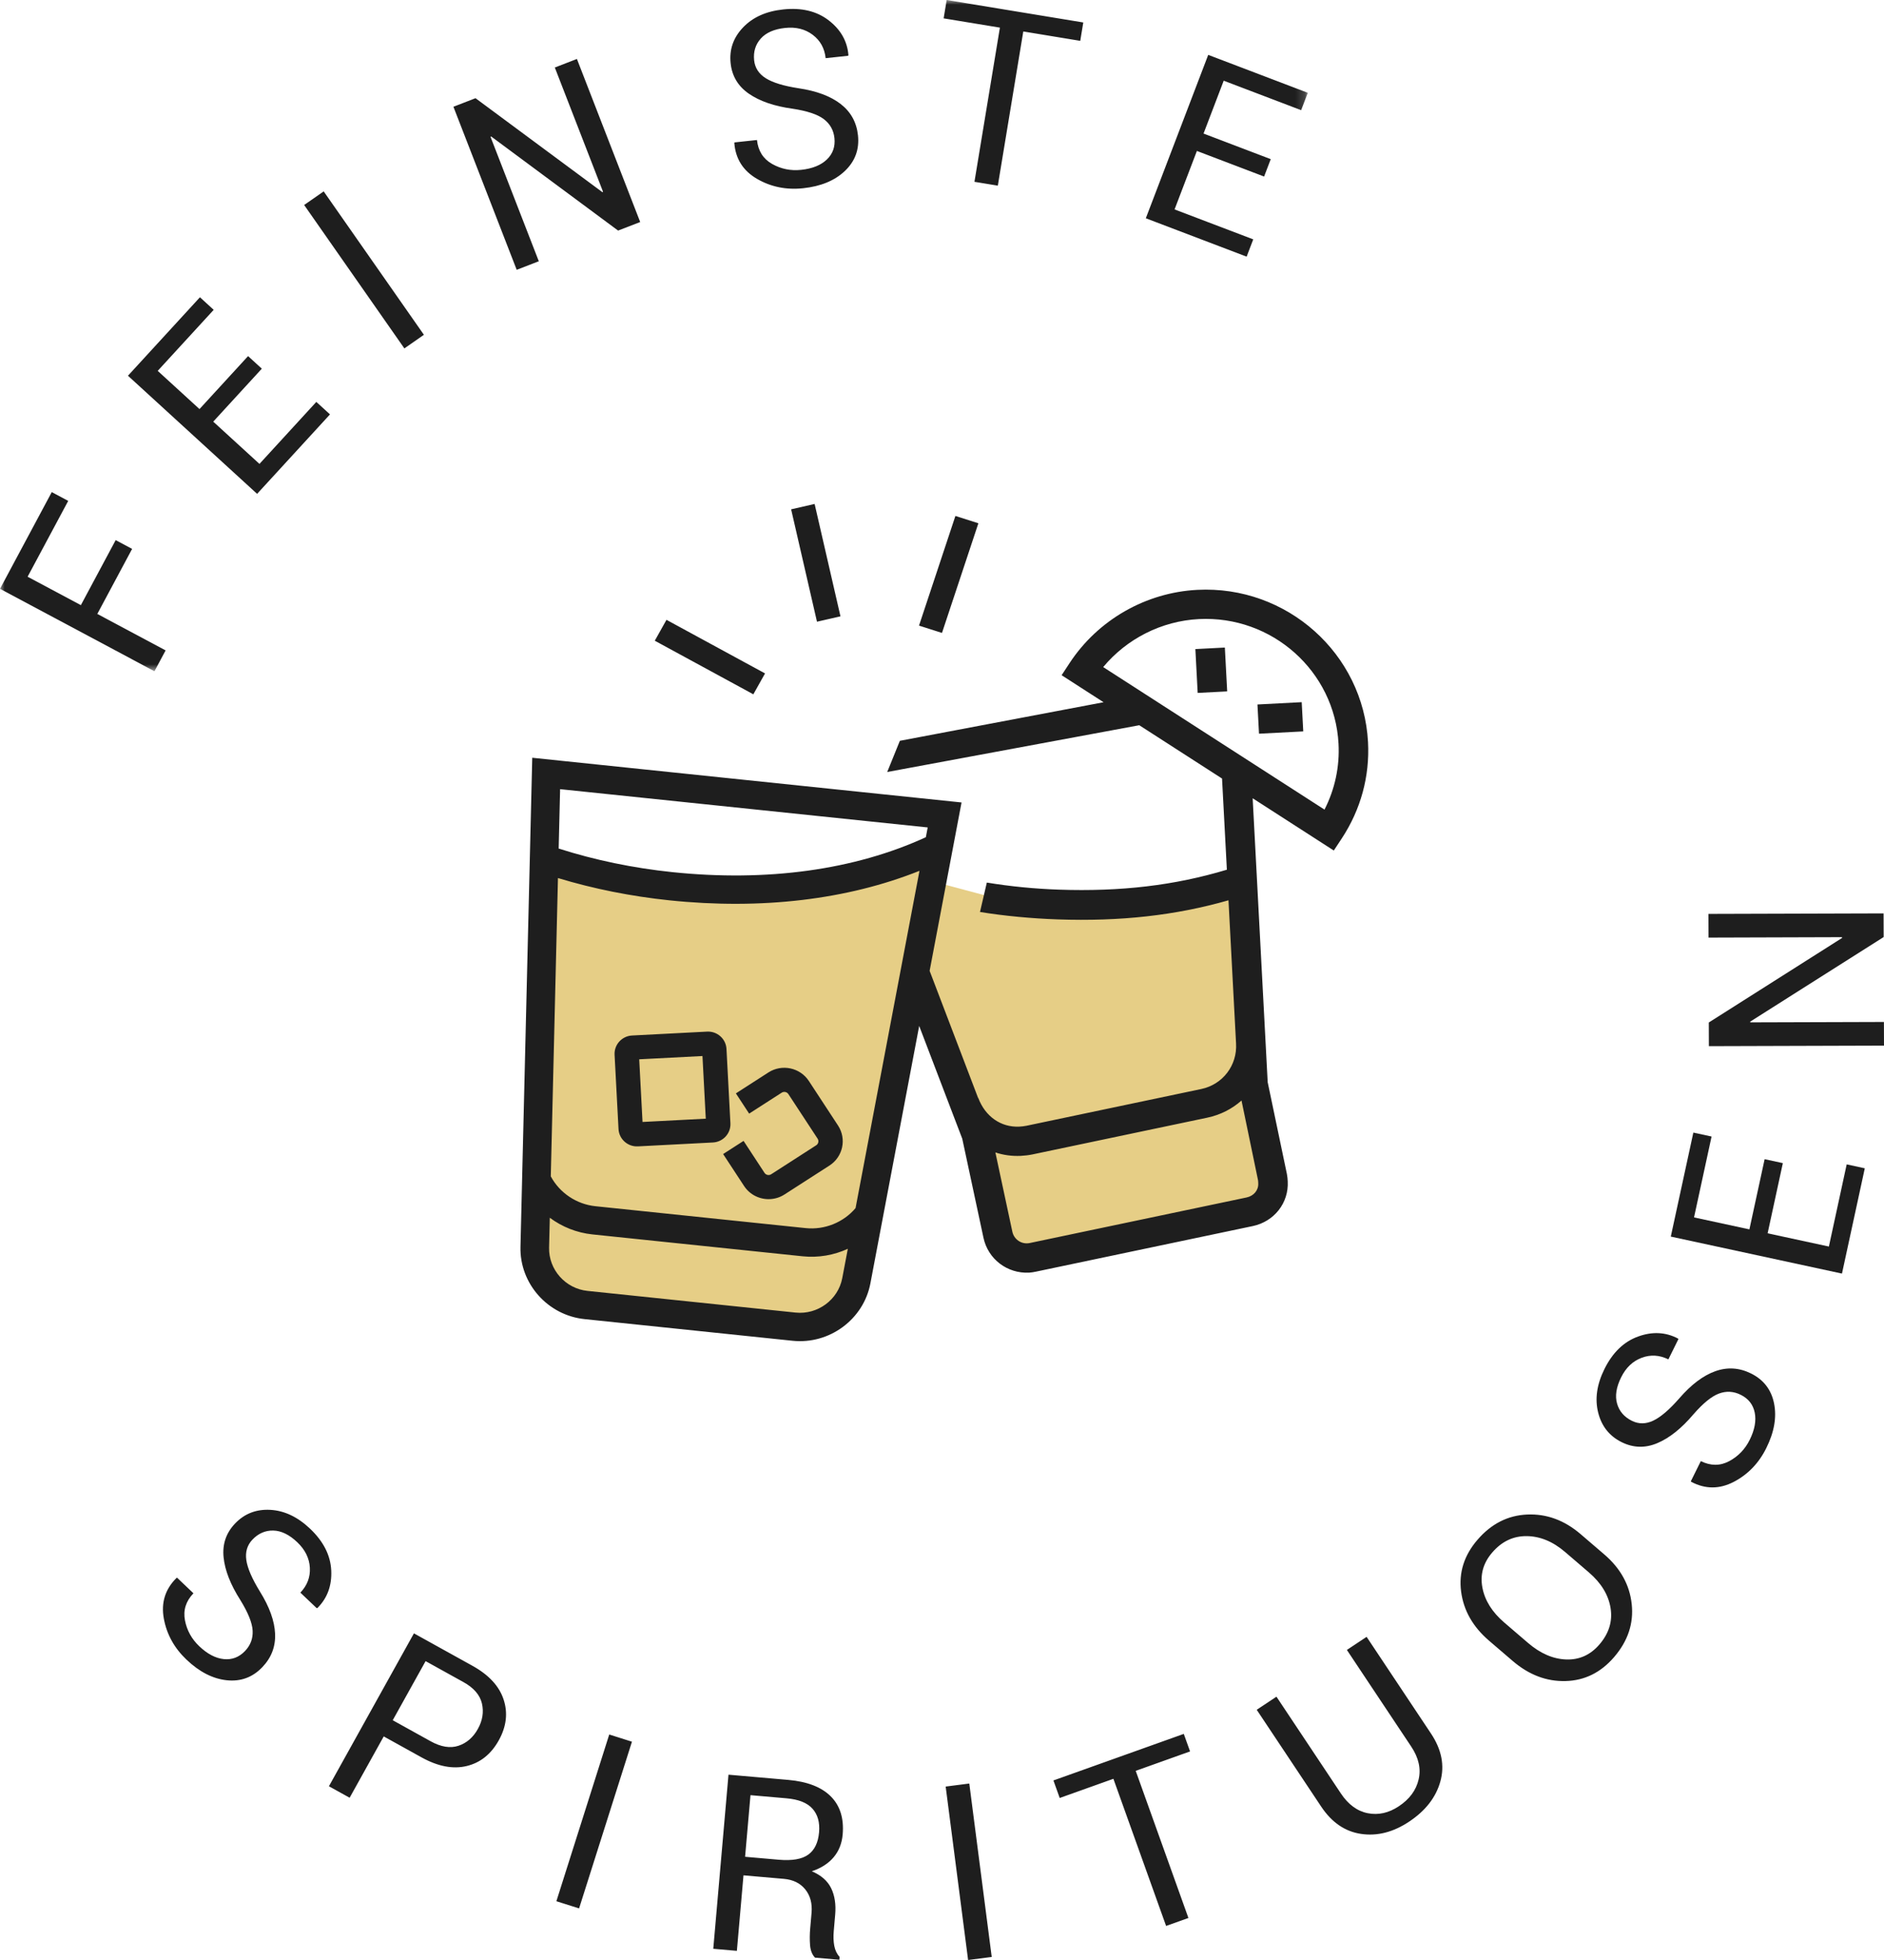 <?xml version="1.0" encoding="UTF-8"?>
<svg width="200px" height="208px" viewBox="0 0 200 208" version="1.1" xmlns="http://www.w3.org/2000/svg" xmlns:xlink="http://www.w3.org/1999/xlink">
    <title>Group 4</title>
    <defs>
        <polygon id="path-1" points="-1.93557533e-15 0 138.832 0 138.832 71.236 -1.93557533e-15 71.236"></polygon>
    </defs>
    <g id="Symbols" stroke="none" stroke-width="1" fill="none" fill-rule="evenodd">
        <g id="footer-l" transform="translate(-1100, -80)">
            <g id="Group" transform="translate(1100, 80)">
                <g id="Group-6">
                    <path d="M23.754,176.068 C22.881,175.977 22.014,175.523 21.151,174.701 C20.344,173.934 19.838,173.017 19.634,171.949 C19.431,170.88 19.731,169.926 20.535,169.083 L18.797,167.429 L18.726,167.467 C17.532,168.656 17.087,170.088 17.39,171.759 C17.693,173.432 18.495,174.886 19.796,176.123 C21.17,177.43 22.598,178.16 24.08,178.314 C25.562,178.467 26.819,178.002 27.852,176.919 C28.81,175.916 29.26,174.736 29.202,173.379 C29.146,172.023 28.606,170.524 27.584,168.884 C26.751,167.527 26.272,166.419 26.149,165.556 C26.025,164.694 26.243,163.97 26.8,163.385 C27.428,162.727 28.166,162.408 29.012,162.426 C29.858,162.445 30.707,162.858 31.558,163.666 C32.39,164.458 32.835,165.356 32.893,166.361 C32.95,167.366 32.615,168.251 31.887,169.014 L33.625,170.666 L33.706,170.637 C34.752,169.591 35.238,168.265 35.163,166.663 C35.087,165.059 34.341,163.583 32.922,162.236 C31.604,160.982 30.196,160.313 28.701,160.229 C27.206,160.145 25.956,160.629 24.953,161.681 C24.002,162.678 23.595,163.871 23.735,165.258 C23.874,166.646 24.466,168.16 25.512,169.799 C26.339,171.138 26.775,172.222 26.819,173.049 C26.863,173.878 26.595,174.597 26.014,175.206 C25.38,175.871 24.626,176.158 23.754,176.068 L23.754,176.068 Z M44.756,186.5 C46.489,187.461 48.085,187.766 49.54,187.416 C50.996,187.066 52.133,186.156 52.951,184.685 C53.76,183.229 53.932,181.787 53.463,180.362 C52.996,178.937 51.894,177.744 50.16,176.782 L43.942,173.336 L34.917,189.562 L37.117,190.781 L40.736,184.273 L44.756,186.5 Z M45.181,176.283 L49.199,178.509 C50.293,179.116 50.947,179.871 51.16,180.776 C51.371,181.681 51.227,182.584 50.728,183.482 C50.228,184.382 49.541,184.975 48.67,185.265 C47.798,185.554 46.812,185.394 45.71,184.784 L41.691,182.556 L45.181,176.283 Z M67.086,184.833 L64.675,184.07 L59.064,201.763 L61.474,202.525 L67.086,184.833 Z M83.212,199.389 C84.196,199.475 84.953,199.848 85.485,200.508 C86.017,201.168 86.239,201.998 86.152,202.997 L86.005,204.686 C85.953,205.279 85.949,205.858 85.994,206.425 C86.039,206.992 86.213,207.433 86.519,207.75 L89.102,207.975 L89.128,207.67 C88.839,207.355 88.652,206.963 88.564,206.496 C88.476,206.027 88.459,205.505 88.509,204.93 L88.66,203.19 C88.756,202.098 88.613,201.163 88.233,200.383 C87.853,199.603 87.168,199.004 86.179,198.585 C87.165,198.254 87.937,197.758 88.495,197.098 C89.051,196.439 89.372,195.636 89.455,194.687 C89.604,192.977 89.184,191.628 88.194,190.637 C87.203,189.646 85.695,189.063 83.669,188.887 L77.334,188.335 L75.719,206.81 L78.225,207.028 L78.926,199.016 L83.212,199.389 Z M79.669,190.508 L83.498,190.842 C84.778,190.953 85.697,191.321 86.253,191.945 C86.809,192.569 87.042,193.403 86.951,194.443 C86.855,195.544 86.471,196.336 85.801,196.819 C85.131,197.303 84.088,197.482 82.672,197.359 L79.097,197.047 L79.669,190.508 Z M102.897,189.272 L100.39,189.595 L102.771,208 L105.278,207.677 L102.897,189.272 Z M125.667,184.005 L111.829,188.946 L112.496,190.806 L118.195,188.771 L123.79,204.386 L126.159,203.54 L120.564,187.926 L126.334,185.865 L125.667,184.005 Z M142.981,175.096 L149.817,185.36 C150.604,186.543 150.864,187.704 150.596,188.845 C150.329,189.987 149.628,190.935 148.494,191.687 C147.424,192.398 146.328,192.642 145.206,192.424 C144.083,192.204 143.128,191.504 142.341,190.321 L135.505,180.057 L133.41,181.447 L140.247,191.711 C141.372,193.403 142.79,194.373 144.5,194.621 C146.208,194.87 147.903,194.437 149.583,193.321 C151.327,192.164 152.434,190.741 152.904,189.052 C153.374,187.363 153.042,185.669 151.911,183.97 L145.075,173.706 L142.981,175.096 Z M167.797,162.808 C166.072,161.33 164.182,160.635 162.123,160.725 C160.066,160.814 158.305,161.709 156.841,163.412 C155.426,165.055 154.848,166.881 155.106,168.889 C155.364,170.897 156.353,172.638 158.07,174.111 L160.578,176.261 C162.303,177.74 164.175,178.453 166.196,178.398 C168.218,178.345 169.936,177.497 171.35,175.853 C172.815,174.151 173.438,172.28 173.219,170.239 C173.001,168.197 172.029,166.437 170.305,164.959 L167.797,162.808 Z M168.667,166.864 C169.977,167.987 170.746,169.249 170.973,170.648 C171.2,172.046 170.805,173.336 169.791,174.515 C168.837,175.624 167.662,176.155 166.267,176.107 C164.872,176.059 163.522,175.475 162.218,174.357 L159.69,172.189 C158.398,171.082 157.623,169.844 157.366,168.474 C157.108,167.104 157.455,165.865 158.41,164.757 C159.419,163.583 160.637,163.004 162.062,163.016 C163.489,163.029 164.846,163.589 166.139,164.696 L168.667,166.864 Z M186.277,149.91 C186.45,150.769 186.274,151.731 185.745,152.798 C185.252,153.796 184.525,154.55 183.564,155.063 C182.603,155.575 181.6,155.573 180.554,155.057 L179.491,157.205 L179.549,157.262 C181.04,158.045 182.542,158.044 184.051,157.258 C185.56,156.471 186.713,155.275 187.508,153.667 C188.35,151.968 188.623,150.39 188.329,148.932 C188.034,147.474 187.215,146.414 185.872,145.751 C184.629,145.138 183.366,145.061 182.084,145.519 C180.804,145.978 179.531,146.937 178.266,148.399 C177.218,149.597 176.299,150.384 175.512,150.758 C174.723,151.132 173.967,151.141 173.242,150.783 C172.425,150.38 171.899,149.772 171.665,148.96 C171.431,148.148 171.574,147.216 172.095,146.166 C172.603,145.137 173.33,144.445 174.275,144.092 C175.218,143.737 176.164,143.794 177.11,144.26 L178.174,142.112 L178.122,142.043 C176.809,141.358 175.397,141.29 173.887,141.839 C172.376,142.387 171.187,143.538 170.32,145.29 C169.513,146.921 169.292,148.461 169.657,149.91 C170.021,151.36 170.857,152.407 172.161,153.051 C173.398,153.661 174.66,153.692 175.945,153.146 C177.231,152.601 178.503,151.585 179.76,150.102 C180.793,148.915 181.7,148.177 182.479,147.889 C183.258,147.599 184.025,147.642 184.781,148.015 C185.605,148.42 186.104,149.053 186.277,149.91 L186.277,149.91 Z M187.328,123.015 L185.712,130.464 L179.834,129.194 L181.695,120.611 L179.761,120.194 L177.367,131.23 L195.538,135.156 L197.961,123.983 L196.039,123.567 L194.149,132.287 L187.646,130.882 L189.262,123.433 L187.328,123.015 Z M181.365,96.987 L181.373,99.499 L195.534,99.455 L195.56,99.531 L181.401,108.51 L181.409,111.021 L200,110.964 L199.992,108.453 L185.818,108.497 L185.793,108.42 L199.965,99.441 L199.956,96.931 L181.365,96.987 Z" id="Fill-1" fill="#1E1E1E"></path>
                    <g id="Group-5">
                        <mask id="mask-2" fill="white">
                            <use xlink:href="#path-1"></use>
                        </mask>
                        <g id="Clip-4"></g>
                        <path d="M12.28,57.318 L8.584,64.221 L2.931,61.203 L7.241,53.156 L5.495,52.224 L-1.93557533e-15,62.487 L16.396,71.236 L17.582,69.022 L10.33,65.152 L14.026,58.249 L12.28,57.318 Z M26.335,37.791 L21.178,43.412 L16.742,39.357 L22.685,32.881 L21.225,31.546 L13.584,39.873 L27.294,52.409 L35.031,43.977 L33.58,42.651 L27.544,49.231 L22.637,44.746 L27.794,39.125 L26.335,37.791 Z M34.362,20.311 L32.288,21.754 L42.927,36.974 L45.001,35.529 L34.362,20.311 Z M61.243,6.257 L58.898,7.165 L64.015,20.346 L63.953,20.397 L50.479,10.421 L48.134,11.329 L54.852,28.633 L57.198,27.725 L52.077,14.533 L52.139,14.482 L65.615,24.469 L67.961,23.562 L61.243,6.257 Z M87.777,16.927 C87.144,17.533 86.235,17.898 85.05,18.025 C83.941,18.143 82.913,17.934 81.965,17.398 C81.017,16.863 80.482,16.016 80.358,14.858 L77.971,15.113 L77.954,15.191 C78.091,16.87 78.896,18.133 80.369,18.985 C81.842,19.837 83.472,20.167 85.258,19.977 C87.147,19.776 88.627,19.16 89.704,18.131 C90.779,17.102 91.238,15.845 91.079,14.357 C90.932,12.98 90.321,11.875 89.247,11.041 C88.174,10.207 86.68,9.648 84.766,9.365 C83.19,9.122 82.034,8.769 81.295,8.304 C80.556,7.841 80.144,7.208 80.057,6.405 C79.962,5.5 80.194,4.732 80.756,4.1 C81.317,3.467 82.182,3.089 83.35,2.965 C84.492,2.843 85.466,3.086 86.273,3.692 C87.078,4.298 87.537,5.125 87.648,6.174 L90.035,5.919 L90.066,5.839 C89.941,4.365 89.244,3.138 87.97,2.159 C86.697,1.179 85.087,0.793 83.14,1.001 C81.329,1.193 79.907,1.832 78.876,2.916 C77.844,4 77.406,5.264 77.561,6.71 C77.707,8.078 78.355,9.158 79.506,9.95 C80.657,10.742 82.196,11.27 84.125,11.535 C85.682,11.771 86.792,12.139 87.454,12.642 C88.115,13.143 88.491,13.813 88.581,14.65 C88.678,15.562 88.409,16.321 87.777,16.927 L87.777,16.927 Z M114.998,2.385 L100.497,-3.09130323e-14 L100.174,1.949 L106.147,2.932 L103.445,19.294 L105.927,19.702 L108.629,3.34 L114.676,4.335 L114.998,2.385 Z M134.899,16.889 L127.764,14.173 L129.906,8.563 L138.127,11.692 L138.832,9.847 L128.262,5.823 L121.637,23.163 L132.339,27.237 L133.04,25.402 L124.688,22.224 L127.059,16.019 L134.193,18.735 L134.899,16.889 Z" id="Fill-3" fill="#1E1E1E" mask="url(#mask-2)"></path>
                    </g>
                </g>
                <g id="Group-32" transform="translate(55.25, 53.481)">
                    <path d="M44.315,36.688 L43.634,40.021 L53.42,42.631 L63.092,42.631 L70.389,41.285 L77.193,39.761 L77.193,59.632 L77.373,63.888 L80.322,72.716 L77.373,75.012 L55.904,79.932 L51.765,79.932 L49.696,75.012 L49.281,69.19 L46.825,63.121 L41.56,50.189 L36.036,77.268 L34.227,82.964 L34.227,85.875 L29.828,87.105 L5.41,85.055 L2.018,82.964 L0.314,79.889 L2.018,38.738 L12.861,41.243 L23.534,41.243 L36.036,39.99 L44.315,36.688 Z" id="Combined-Shape" fill="#CE9F0F" opacity="0.5"></path>
                    <path d="M89.976,25.282 C90.167,28.897 89.207,32.422 87.199,35.479 L86.343,36.779 L77.729,31.233 L79.324,61.365 L81.365,71.116 C81.419,71.376 81.438,71.635 81.451,71.891 C81.573,74.181 80.009,76.157 77.737,76.634 L54.731,81.468 C54.46,81.523 54.234,81.563 54.009,81.575 C51.68,81.696 49.638,80.141 49.153,77.878 L46.9,67.359 L45.697,64.214 L45.679,64.168 L45.662,64.122 L42.328,55.395 L37.149,82.713 C36.424,86.537 32.797,89.212 28.891,88.805 L6.8,86.506 C2.895,86.1 -0.091,82.735 0.002,78.846 L1.252,26.934 L46.825,31.678 L43.437,49.548 L48.585,63.042 L48.6,63.037 C49.338,65.004 51.004,66.168 52.946,66.08 C53.197,66.064 53.457,66.042 53.714,65.988 L72.266,62.09 C74.557,61.61 76.11,59.571 75.966,57.244 L75.162,42.061 C69.515,43.672 63.692,44.319 57.024,44.088 C54.325,43.994 51.416,43.73 48.783,43.3 L49.509,40.18 C52.005,40.589 54.572,40.839 57.135,40.929 C63.738,41.157 69.449,40.484 74.991,38.814 L74.478,29.14 L65.692,23.482 L38.934,28.446 L40.277,25.136 L61.902,21.042 L57.449,18.174 L58.304,16.871 C61.313,12.301 66.377,9.401 71.849,9.116 C81.347,8.623 89.478,15.875 89.976,25.282 Z M3.115,75.749 L3.039,78.917 C2.984,81.251 4.774,83.27 7.119,83.513 L29.209,85.813 C31.553,86.056 33.728,84.451 34.162,82.156 L34.753,79.044 C33.277,79.723 31.62,80.013 29.96,79.84 L7.637,77.517 C5.976,77.344 4.416,76.717 3.115,75.749 Z M76.545,63.307 C75.552,64.192 74.316,64.834 72.916,65.128 L54.363,69.027 C53.951,69.113 53.545,69.158 53.139,69.18 C53.123,69.181 53.108,69.181 53.094,69.183 C52.161,69.225 51.259,69.097 50.417,68.818 L52.219,77.233 C52.394,78.048 53.187,78.609 54.057,78.434 L77.086,73.597 C77.852,73.435 78.36,72.819 78.322,72.101 C78.315,71.949 78.315,71.848 78.295,71.746 L76.545,63.307 Z M42.36,38.932 C34.689,41.998 25.58,43.08 15.811,42.064 C11.738,41.64 7.768,40.846 3.981,39.7 L3.22,71.358 C4.162,73.114 5.948,74.315 7.954,74.525 L30.277,76.849 C32.283,77.057 34.283,76.25 35.573,74.727 L42.36,38.932 Z M30.613,61.232 L33.714,65.963 C34.645,67.383 34.235,69.288 32.803,70.21 L28.027,73.282 C27.555,73.585 27.031,73.744 26.505,73.772 C25.435,73.827 24.362,73.332 23.739,72.379 L21.515,68.99 L23.685,67.594 L25.907,70.984 C26.06,71.22 26.38,71.287 26.618,71.134 L31.394,68.061 C31.632,67.91 31.7,67.593 31.546,67.357 L28.443,62.627 C28.29,62.391 27.97,62.325 27.732,62.477 L24.277,64.699 L22.87,62.552 L26.324,60.329 C27.757,59.407 29.68,59.813 30.613,61.232 Z M21.871,57.833 L22.289,65.723 C22.346,66.791 21.514,67.705 20.435,67.762 L12.47,68.175 C11.391,68.232 10.467,67.407 10.41,66.339 L9.992,58.451 C9.937,57.382 10.767,56.467 11.846,56.41 L19.813,55.997 C20.892,55.942 21.814,56.765 21.871,57.833 Z M19.322,58.587 L12.607,58.935 L12.959,65.585 L19.674,65.237 L19.322,58.587 Z M4.209,30.267 L4.057,36.57 C7.9,37.797 11.956,38.637 16.129,39.072 C26.195,40.119 35.478,38.838 43.037,35.365 L43.232,34.329 L4.209,30.267 Z M72.013,12.218 C68.06,12.423 64.368,14.299 61.862,17.311 L85.355,32.437 C86.46,30.27 86.974,27.88 86.844,25.444 C86.437,17.748 79.785,11.815 72.013,12.218 Z M82.936,21.035 L83.1,24.137 L78.403,24.381 L78.238,21.28 L82.936,21.035 Z M15.502,12.297 L25.964,17.984 L24.723,20.201 L14.26,14.513 L15.502,12.297 Z M74.777,15.239 L75.024,19.891 L71.892,20.053 L71.647,15.401 L74.777,15.239 Z M46.173,1.273 L48.612,2.05 L44.748,13.687 L42.31,12.911 L46.173,1.273 Z M31.228,0 L33.972,11.927 L31.478,12.497 L28.734,0.57 L31.228,0 Z" id="Combined-Shape" fill="#1E1E1E"></path>
                </g>
            </g>
        </g>
    </g>
</svg>